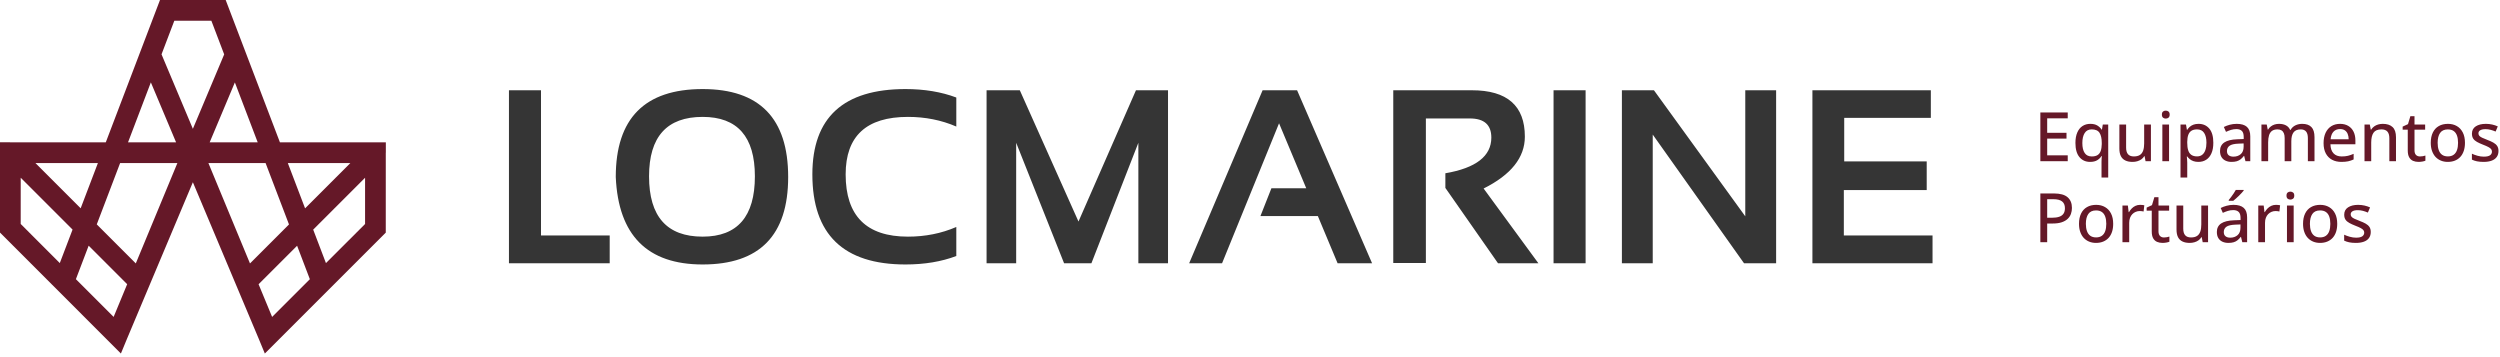 <svg xmlns="http://www.w3.org/2000/svg" width="350" height="50" viewBox="0 0 350 50" fill="none"><path d="M24.832 22.833H16.815L13.548 31.414L19.011 36.879L24.832 22.833ZM27.002 18.035L31.385 7.615L29.591 2.903L24.406 2.9L22.614 7.607L27.002 18.035ZM32.882 11.538L29.356 19.922H36.076L32.882 11.538ZM27.002 25.512L17.758 47.481L16.927 49.493L0 32.561V19.919L1.45 19.922H14.812L22.399 0L31.598 0.004L39.187 19.922H54.017V21.378H54.01L54.008 32.568L37.077 49.495L36.245 47.483L36.184 47.338L27.002 25.512ZM24.65 19.922L21.12 11.532L17.925 19.922H24.65ZM51.11 24.884L43.847 32.147L45.633 36.835L51.11 31.361V24.884ZM41.594 34.402L36.201 39.793L38.097 44.37L43.38 39.089L41.594 34.402ZM34.997 36.881L40.458 31.421L37.184 22.833H29.178L34.997 36.881ZM42.711 29.167L49.045 22.833H40.297L42.711 29.167ZM12.412 34.396L10.626 39.084L15.909 44.367L17.804 39.788L12.412 34.396ZM4.965 22.833L11.293 29.161L13.704 22.833H4.965ZM10.158 32.142L2.9 24.884L2.898 31.355L8.372 36.831L10.158 32.142Z" fill="#651828"></path><path d="M75.74 12.637V32.963H85.358V36.857H71.253V12.637H75.74ZM90.867 24.683C90.867 30.315 93.364 33.13 98.371 33.13C103.244 33.13 105.684 30.315 105.684 24.683C105.684 19.14 103.244 16.365 98.371 16.365C93.364 16.365 90.867 19.14 90.867 24.683ZM86.207 24.781C86.207 16.573 90.26 12.469 98.371 12.469C106.348 12.469 110.344 16.573 110.344 24.781C110.344 32.945 106.348 37.026 98.371 37.026C90.624 37.026 86.567 32.945 86.207 24.781ZM133.883 35.841C131.797 36.633 129.425 37.026 126.772 37.026C118.078 37.026 113.731 32.822 113.731 24.413C113.731 16.451 118.078 12.469 126.772 12.469C129.425 12.469 131.797 12.868 133.883 13.653V17.717C131.797 16.815 129.535 16.365 127.108 16.365C121.298 16.365 118.391 19.046 118.391 24.413C118.391 30.227 121.298 33.13 127.108 33.13C129.535 33.13 131.797 32.68 133.883 31.776V35.841ZM138.12 36.857V12.637H142.773L150.988 31.015L159.035 12.637H163.522V36.857H159.371V19.99L152.798 36.857H148.972L142.264 19.99V36.857H138.12ZM171.089 36.857H166.482L176.765 12.637H181.592L192.091 36.857H187.264L184.501 30.251H176.46L177.996 26.361H182.876L179.067 17.26L171.089 36.857ZM195.057 36.824V12.637H206.064C211.005 12.637 213.48 14.805 213.48 19.127C213.48 22.048 211.556 24.47 207.705 26.39L215.376 36.857H209.722L202.352 26.308V24.257C206.641 23.522 208.787 21.857 208.787 19.261C208.787 17.475 207.787 16.584 205.775 16.584H199.623V36.824H195.057ZM221.984 12.637V36.857H217.497V12.637H221.984ZM227.065 36.857V12.637H231.552L244.339 30.286V12.637H248.657V36.857H244.165L231.383 18.84V36.857H227.065ZM270.318 12.637V16.499H258.19V22.596H269.739V26.613H258.137V32.963H270.555V36.857H253.738V12.637H270.318Z" fill="#353535"></path><path d="M289.483 22.57H285.65V15.742H289.483V16.565H286.606V18.592H289.31V19.404H286.606V21.743H289.483V22.57ZM294.213 24.856V22.669C294.213 22.544 294.218 22.405 294.224 22.254C294.233 22.102 294.244 21.966 294.259 21.848H294.207C294.068 22.078 293.869 22.271 293.612 22.429C293.351 22.587 293.02 22.666 292.612 22.666C291.995 22.666 291.499 22.443 291.124 21.997C290.749 21.554 290.56 20.891 290.56 20.012C290.56 19.432 290.648 18.945 290.821 18.548C290.992 18.149 291.236 17.848 291.552 17.644C291.866 17.44 292.232 17.339 292.649 17.339C293.05 17.339 293.379 17.418 293.632 17.574C293.886 17.732 294.086 17.925 294.231 18.151H294.27L294.391 17.436H295.15V24.856H294.213ZM292.851 21.903C293.186 21.903 293.454 21.839 293.654 21.714C293.856 21.587 294.005 21.394 294.097 21.137C294.189 20.88 294.239 20.56 294.246 20.174V20.012C294.246 19.391 294.143 18.919 293.935 18.596C293.728 18.274 293.364 18.114 292.84 18.114C292.399 18.114 292.07 18.285 291.855 18.625C291.637 18.965 291.528 19.432 291.528 20.031C291.528 20.63 291.637 21.093 291.855 21.418C292.07 21.743 292.401 21.903 292.851 21.903ZM301.129 17.436V22.57H300.376L300.247 21.868H300.194C300.089 22.043 299.95 22.192 299.782 22.311C299.615 22.429 299.426 22.517 299.218 22.576C299.009 22.636 298.788 22.666 298.555 22.666C298.16 22.666 297.824 22.601 297.55 22.469C297.274 22.34 297.065 22.135 296.923 21.861C296.782 21.587 296.712 21.232 296.712 20.797V17.436H297.656V20.665C297.656 21.078 297.743 21.387 297.923 21.593C298.101 21.797 298.375 21.901 298.742 21.901C299.101 21.901 299.384 21.828 299.595 21.688C299.806 21.547 299.955 21.339 300.047 21.069C300.139 20.797 300.183 20.464 300.183 20.069V17.436H301.129ZM303.667 17.436V22.57H302.73V17.436H303.667ZM303.206 15.488C303.356 15.488 303.483 15.529 303.593 15.617C303.698 15.705 303.753 15.845 303.753 16.043C303.753 16.238 303.698 16.381 303.593 16.471C303.483 16.558 303.356 16.602 303.206 16.602C303.053 16.602 302.926 16.558 302.82 16.471C302.717 16.381 302.664 16.238 302.664 16.043C302.664 15.845 302.717 15.705 302.82 15.617C302.926 15.529 303.053 15.488 303.206 15.488ZM307.801 17.339C308.426 17.339 308.926 17.561 309.301 18.004C309.677 18.447 309.865 19.108 309.865 19.988C309.865 20.573 309.78 21.065 309.604 21.46C309.433 21.857 309.189 22.157 308.876 22.359C308.564 22.563 308.198 22.666 307.777 22.666C307.513 22.666 307.281 22.631 307.081 22.561C306.884 22.491 306.712 22.399 306.57 22.28C306.429 22.164 306.309 22.037 306.214 21.903H306.153C306.166 22.026 306.179 22.166 306.192 22.326C306.206 22.486 306.214 22.631 306.214 22.759V24.856H305.271V17.436H306.039L306.166 18.171H306.214C306.309 18.017 306.429 17.877 306.57 17.752C306.712 17.627 306.884 17.526 307.088 17.451C307.289 17.377 307.526 17.339 307.801 17.339ZM307.586 18.114C307.257 18.114 306.993 18.18 306.796 18.309C306.598 18.436 306.454 18.629 306.359 18.884C306.267 19.138 306.221 19.459 306.214 19.845V19.992C306.214 20.404 306.256 20.749 306.344 21.03C306.429 21.313 306.574 21.526 306.778 21.675C306.98 21.822 307.252 21.896 307.594 21.896C307.888 21.896 308.13 21.815 308.325 21.657C308.52 21.499 308.665 21.275 308.759 20.986C308.854 20.696 308.902 20.36 308.902 19.979C308.902 19.397 308.795 18.943 308.58 18.612C308.365 18.28 308.033 18.114 307.586 18.114ZM313.141 17.339C313.777 17.339 314.253 17.48 314.567 17.761C314.881 18.044 315.039 18.487 315.039 19.095V22.57H314.365L314.183 21.826H314.146C314.003 22.013 313.854 22.166 313.698 22.293C313.542 22.416 313.363 22.508 313.158 22.572C312.954 22.634 312.707 22.666 312.413 22.666C312.103 22.666 311.825 22.609 311.583 22.497C311.34 22.386 311.149 22.219 311.011 21.991C310.872 21.767 310.804 21.479 310.804 21.131C310.804 20.608 311.004 20.213 311.403 19.941C311.807 19.672 312.415 19.524 313.231 19.498L314.119 19.463V19.171C314.119 18.77 314.029 18.485 313.85 18.32C313.67 18.155 313.42 18.072 313.099 18.072C312.836 18.072 312.581 18.112 312.338 18.186C312.097 18.263 311.864 18.355 311.638 18.46L311.34 17.778C311.583 17.653 311.86 17.55 312.167 17.464C312.478 17.381 312.803 17.339 313.141 17.339ZM314.108 20.08L313.391 20.11C312.796 20.132 312.377 20.231 312.136 20.407C311.895 20.582 311.774 20.826 311.774 21.139C311.774 21.414 311.857 21.613 312.022 21.741C312.187 21.868 312.404 21.931 312.674 21.931C313.093 21.931 313.435 21.815 313.705 21.58C313.975 21.346 314.108 20.999 314.108 20.54V20.08ZM322.303 17.339C322.874 17.339 323.304 17.486 323.593 17.785C323.885 18.081 324.03 18.555 324.03 19.209V22.57H323.102V19.327C323.102 18.921 323.018 18.618 322.852 18.417C322.685 18.215 322.437 18.114 322.106 18.114C321.641 18.114 321.303 18.256 321.096 18.535C320.888 18.816 320.785 19.228 320.785 19.773V22.57H319.852V19.327C319.852 19.055 319.815 18.831 319.741 18.654C319.666 18.474 319.554 18.34 319.409 18.25C319.262 18.16 319.076 18.114 318.852 18.114C318.532 18.114 318.275 18.184 318.084 18.32C317.893 18.46 317.755 18.665 317.667 18.934C317.584 19.206 317.54 19.535 317.54 19.928V22.57H316.601V17.436H317.345L317.481 18.142H317.531C317.632 17.965 317.764 17.818 317.922 17.699C318.077 17.581 318.253 17.491 318.446 17.429C318.639 17.37 318.843 17.339 319.058 17.339C319.444 17.339 319.769 17.41 320.032 17.55C320.298 17.69 320.493 17.903 320.618 18.188H320.68C320.842 17.901 321.07 17.686 321.362 17.546C321.652 17.407 321.967 17.339 322.303 17.339ZM327.608 17.339C328.056 17.339 328.44 17.436 328.76 17.627C329.08 17.818 329.328 18.087 329.499 18.436C329.671 18.783 329.756 19.193 329.756 19.665V20.198H326.263C326.272 20.749 326.415 21.17 326.689 21.464C326.961 21.758 327.347 21.903 327.841 21.903C328.168 21.903 328.46 21.874 328.714 21.811C328.969 21.749 329.234 21.657 329.508 21.536V22.324C329.249 22.443 328.99 22.53 328.732 22.585C328.471 22.638 328.159 22.666 327.799 22.666C327.301 22.666 326.864 22.568 326.489 22.368C326.114 22.168 325.825 21.874 325.614 21.484C325.405 21.093 325.3 20.611 325.3 20.04C325.3 19.474 325.397 18.991 325.585 18.588C325.776 18.184 326.044 17.877 326.388 17.662C326.735 17.447 327.141 17.339 327.608 17.339ZM327.604 18.068C327.222 18.068 326.919 18.191 326.687 18.436C326.459 18.684 326.323 19.038 326.283 19.496H328.813C328.811 19.215 328.765 18.967 328.677 18.752C328.591 18.537 328.457 18.37 328.282 18.25C328.106 18.127 327.88 18.068 327.604 18.068ZM333.589 17.339C334.184 17.339 334.64 17.488 334.958 17.787C335.279 18.085 335.439 18.564 335.439 19.224V22.57H334.508V19.349C334.508 18.939 334.418 18.632 334.239 18.425C334.056 18.217 333.78 18.114 333.407 18.114C332.874 18.114 332.501 18.272 332.29 18.585C332.075 18.899 331.97 19.353 331.97 19.952V22.57H331.031V17.436H331.772L331.909 18.158H331.959C332.069 17.976 332.207 17.824 332.376 17.703C332.543 17.581 332.731 17.491 332.938 17.429C333.146 17.37 333.361 17.339 333.589 17.339ZM338.796 21.903C338.929 21.903 339.065 21.892 339.201 21.868C339.34 21.846 339.456 21.815 339.557 21.778V22.497C339.449 22.544 339.309 22.585 339.133 22.616C338.958 22.649 338.778 22.666 338.594 22.666C338.313 22.666 338.061 22.618 337.832 22.522C337.606 22.425 337.424 22.261 337.288 22.026C337.154 21.793 337.086 21.471 337.086 21.058V18.158H336.371V17.725L337.119 17.379L337.451 16.269H338.03V17.436H339.52V18.158H338.03V21.043C338.03 21.332 338.098 21.547 338.238 21.69C338.376 21.833 338.563 21.903 338.796 21.903ZM345.095 19.992C345.095 20.415 345.04 20.793 344.928 21.124C344.818 21.455 344.658 21.734 344.447 21.964C344.239 22.192 343.984 22.366 343.688 22.486C343.394 22.605 343.059 22.666 342.686 22.666C342.337 22.666 342.016 22.605 341.727 22.486C341.435 22.366 341.183 22.192 340.97 21.964C340.761 21.734 340.597 21.455 340.481 21.124C340.364 20.793 340.307 20.415 340.307 19.992C340.307 19.43 340.404 18.95 340.597 18.555C340.79 18.158 341.066 17.855 341.426 17.651C341.786 17.442 342.216 17.339 342.712 17.339C343.186 17.339 343.603 17.442 343.958 17.651C344.318 17.859 344.597 18.162 344.796 18.557C344.996 18.952 345.095 19.43 345.095 19.992ZM341.27 19.992C341.27 20.389 341.321 20.727 341.422 21.012C341.523 21.297 341.678 21.515 341.889 21.666C342.1 21.82 342.37 21.896 342.703 21.896C343.03 21.896 343.3 21.82 343.51 21.666C343.723 21.515 343.879 21.297 343.978 21.012C344.079 20.727 344.127 20.389 344.127 19.992C344.127 19.601 344.079 19.266 343.978 18.985C343.879 18.706 343.723 18.491 343.515 18.344C343.304 18.193 343.03 18.118 342.694 18.118C342.203 18.118 341.843 18.283 341.613 18.612C341.384 18.939 341.27 19.399 341.27 19.992ZM349.788 21.135C349.788 21.468 349.706 21.749 349.542 21.977C349.379 22.206 349.143 22.379 348.829 22.493C348.519 22.607 348.146 22.666 347.71 22.666C347.35 22.666 347.036 22.638 346.775 22.585C346.514 22.53 346.277 22.451 346.067 22.348V21.517C346.295 21.626 346.556 21.723 346.854 21.806C347.155 21.892 347.447 21.931 347.734 21.931C348.135 21.931 348.425 21.868 348.603 21.741C348.783 21.613 348.873 21.442 348.873 21.225C348.873 21.098 348.835 20.984 348.765 20.887C348.693 20.788 348.568 20.692 348.388 20.593C348.21 20.494 347.953 20.382 347.622 20.255C347.293 20.126 347.014 19.998 346.784 19.871C346.551 19.744 346.374 19.59 346.253 19.41C346.132 19.228 346.071 18.996 346.071 18.711C346.071 18.265 346.249 17.925 346.604 17.69C346.962 17.458 347.431 17.339 348.019 17.339C348.329 17.339 348.623 17.37 348.899 17.434C349.173 17.495 349.437 17.581 349.689 17.695L349.386 18.419C349.16 18.32 348.932 18.241 348.695 18.177C348.458 18.114 348.217 18.081 347.971 18.081C347.651 18.081 347.405 18.134 347.236 18.235C347.065 18.338 346.981 18.478 346.981 18.658C346.981 18.798 347.021 18.915 347.1 19.009C347.181 19.101 347.313 19.193 347.499 19.281C347.688 19.369 347.938 19.474 348.256 19.597C348.57 19.713 348.842 19.838 349.07 19.965C349.3 20.093 349.476 20.249 349.601 20.431C349.726 20.615 349.788 20.85 349.788 21.135ZM287.532 27.083C288.412 27.083 289.055 27.258 289.461 27.612C289.867 27.963 290.071 28.463 290.071 29.11C290.071 29.402 290.025 29.681 289.93 29.944C289.838 30.207 289.687 30.438 289.476 30.639C289.266 30.839 288.989 30.999 288.647 31.116C288.305 31.232 287.886 31.291 287.385 31.291H286.606V33.911H285.65V27.083H287.532ZM287.456 27.886H286.606V30.484H287.284C287.679 30.484 288.011 30.438 288.278 30.35C288.546 30.262 288.75 30.117 288.884 29.922C289.022 29.727 289.09 29.468 289.09 29.148C289.09 28.724 288.958 28.408 288.693 28.2C288.43 27.991 288.017 27.886 287.456 27.886ZM295.845 31.335C295.845 31.756 295.793 32.133 295.681 32.465C295.571 32.796 295.409 33.077 295.2 33.305C294.99 33.533 294.738 33.707 294.439 33.827C294.145 33.946 293.812 34.007 293.439 34.007C293.09 34.007 292.769 33.946 292.478 33.827C292.186 33.707 291.936 33.533 291.723 33.305C291.512 33.077 291.348 32.796 291.234 32.465C291.117 32.133 291.06 31.756 291.06 31.335C291.06 30.771 291.157 30.293 291.35 29.896C291.543 29.498 291.819 29.196 292.179 28.992C292.539 28.783 292.967 28.68 293.465 28.68C293.939 28.68 294.354 28.783 294.711 28.994C295.069 29.202 295.35 29.503 295.547 29.898C295.747 30.293 295.845 30.771 295.845 31.335ZM292.021 31.335C292.021 31.73 292.074 32.07 292.175 32.353C292.276 32.638 292.432 32.855 292.64 33.007C292.851 33.16 293.123 33.237 293.456 33.237C293.781 33.237 294.051 33.16 294.264 33.007C294.476 32.855 294.632 32.638 294.731 32.353C294.83 32.07 294.88 31.73 294.88 31.335C294.88 30.942 294.83 30.607 294.731 30.328C294.632 30.047 294.476 29.832 294.266 29.685C294.055 29.534 293.781 29.459 293.445 29.459C292.956 29.459 292.594 29.624 292.366 29.953C292.138 30.28 292.021 30.74 292.021 31.335ZM299.619 28.68C299.714 28.68 299.814 28.685 299.922 28.695C300.032 28.706 300.126 28.72 300.203 28.737L300.104 29.61C300.032 29.591 299.944 29.575 299.847 29.564C299.749 29.551 299.656 29.545 299.573 29.545C299.373 29.545 299.183 29.582 299.003 29.657C298.823 29.731 298.665 29.839 298.527 29.979C298.391 30.122 298.283 30.293 298.204 30.497C298.127 30.701 298.088 30.933 298.088 31.195V33.911H297.144V28.777H297.901L298.013 29.703H298.055C298.162 29.516 298.29 29.345 298.441 29.189C298.592 29.033 298.766 28.91 298.963 28.818C299.161 28.726 299.38 28.68 299.619 28.68ZM302.954 33.246C303.088 33.246 303.224 33.235 303.36 33.211C303.498 33.187 303.617 33.158 303.715 33.119V33.84C303.61 33.887 303.47 33.926 303.292 33.957C303.116 33.992 302.937 34.007 302.752 34.007C302.474 34.007 302.219 33.959 301.991 33.862C301.765 33.766 301.583 33.601 301.449 33.369C301.313 33.134 301.245 32.812 301.245 32.399V29.498H300.53V29.066L301.278 28.72L301.609 27.61H302.188V28.777H303.678V29.498H302.188V32.384C302.188 32.673 302.259 32.888 302.397 33.031C302.535 33.176 302.722 33.246 302.954 33.246ZM309.128 28.777V33.911H308.376L308.246 33.209H308.193C308.088 33.384 307.95 33.533 307.781 33.652C307.614 33.77 307.426 33.858 307.217 33.917C307.009 33.977 306.787 34.007 306.554 34.007C306.16 34.007 305.824 33.941 305.55 33.81C305.273 33.68 305.065 33.478 304.922 33.202C304.782 32.928 304.712 32.572 304.712 32.138V28.777H305.655V32.006C305.655 32.419 305.743 32.728 305.923 32.934C306.1 33.138 306.375 33.242 306.741 33.242C307.101 33.242 307.384 33.169 307.594 33.029C307.805 32.888 307.954 32.68 308.046 32.41C308.139 32.138 308.182 31.804 308.182 31.41V28.777H309.128ZM312.698 28.68C313.334 28.68 313.81 28.821 314.124 29.104C314.438 29.384 314.596 29.828 314.596 30.435V33.911H313.922L313.74 33.167H313.703C313.56 33.353 313.411 33.507 313.255 33.634C313.099 33.759 312.919 33.852 312.715 33.913C312.511 33.974 312.263 34.007 311.969 34.007C311.66 34.007 311.381 33.95 311.14 33.84C310.896 33.726 310.706 33.56 310.567 33.334C310.429 33.108 310.361 32.82 310.361 32.471C310.361 31.951 310.561 31.554 310.962 31.282C311.364 31.015 311.972 30.865 312.788 30.839L313.676 30.804V30.512C313.676 30.111 313.586 29.825 313.406 29.663C313.229 29.496 312.979 29.413 312.658 29.413C312.393 29.413 312.138 29.453 311.895 29.529C311.653 29.604 311.421 29.696 311.195 29.801L310.896 29.119C311.14 28.994 311.416 28.891 311.726 28.807C312.035 28.722 312.36 28.68 312.698 28.68ZM313.665 31.421L312.948 31.451C312.353 31.475 311.934 31.574 311.693 31.747C311.452 31.923 311.331 32.166 311.331 32.482C311.331 32.757 311.414 32.954 311.579 33.081C311.743 33.211 311.961 33.274 312.233 33.274C312.649 33.274 312.992 33.156 313.262 32.921C313.531 32.686 313.665 32.34 313.665 31.881V31.421ZM314.117 26.587V26.679C314.049 26.769 313.957 26.879 313.839 27.004C313.722 27.129 313.595 27.263 313.455 27.401C313.314 27.539 313.174 27.671 313.033 27.794C312.893 27.919 312.766 28.026 312.652 28.116H312.024V28C312.125 27.881 312.237 27.739 312.36 27.577C312.483 27.41 312.603 27.239 312.722 27.065C312.838 26.89 312.937 26.73 313.014 26.587H314.117ZM318.635 28.68C318.727 28.68 318.828 28.685 318.938 28.695C319.045 28.706 319.139 28.72 319.216 28.737L319.117 29.61C319.045 29.591 318.957 29.575 318.861 29.564C318.762 29.551 318.67 29.545 318.586 29.545C318.387 29.545 318.198 29.582 318.016 29.657C317.836 29.731 317.678 29.839 317.54 29.979C317.404 30.122 317.296 30.293 317.22 30.497C317.141 30.701 317.103 30.933 317.103 31.195V33.911H316.158V28.777H316.917L317.027 29.703H317.068C317.176 29.516 317.303 29.345 317.454 29.189C317.606 29.033 317.779 28.91 317.977 28.818C318.174 28.726 318.393 28.68 318.635 28.68ZM321.114 28.777V33.911H320.175V28.777H321.114ZM320.651 26.828C320.802 26.828 320.93 26.872 321.037 26.96C321.145 27.046 321.197 27.186 321.197 27.384C321.197 27.579 321.145 27.724 321.037 27.811C320.93 27.899 320.802 27.943 320.651 27.943C320.5 27.943 320.37 27.899 320.265 27.811C320.162 27.724 320.109 27.579 320.109 27.384C320.109 27.186 320.162 27.046 320.265 26.96C320.37 26.872 320.5 26.828 320.651 26.828ZM327.211 31.335C327.211 31.756 327.156 32.133 327.047 32.465C326.937 32.796 326.775 33.077 326.566 33.305C326.355 33.533 326.103 33.707 325.805 33.827C325.511 33.946 325.177 34.007 324.804 34.007C324.455 34.007 324.135 33.946 323.843 33.827C323.552 33.707 323.301 33.533 323.089 33.305C322.878 33.077 322.713 32.796 322.599 32.465C322.483 32.133 322.426 31.756 322.426 31.335C322.426 30.771 322.523 30.293 322.716 29.896C322.909 29.498 323.183 29.196 323.545 28.992C323.905 28.783 324.333 28.68 324.831 28.68C325.305 28.68 325.719 28.783 326.077 28.994C326.434 29.202 326.715 29.503 326.913 29.898C327.112 30.293 327.211 30.771 327.211 31.335ZM323.387 31.335C323.387 31.73 323.44 32.07 323.541 32.353C323.641 32.638 323.797 32.855 324.006 33.007C324.216 33.16 324.488 33.237 324.822 33.237C325.147 33.237 325.416 33.16 325.629 33.007C325.842 32.855 325.998 32.638 326.097 32.353C326.195 32.07 326.246 31.73 326.246 31.335C326.246 30.942 326.195 30.607 326.097 30.328C325.998 30.047 325.842 29.832 325.631 29.685C325.421 29.534 325.147 29.459 324.811 29.459C324.319 29.459 323.96 29.624 323.731 29.953C323.503 30.28 323.387 30.74 323.387 31.335ZM331.906 32.476C331.906 32.809 331.823 33.09 331.661 33.318C331.498 33.549 331.259 33.72 330.948 33.834C330.636 33.95 330.263 34.007 329.826 34.007C329.467 34.007 329.155 33.979 328.894 33.926C328.631 33.871 328.396 33.792 328.183 33.689V32.858C328.411 32.967 328.675 33.064 328.973 33.147C329.271 33.233 329.563 33.274 329.851 33.274C330.252 33.274 330.542 33.211 330.722 33.081C330.901 32.954 330.991 32.783 330.991 32.566C330.991 32.438 330.954 32.324 330.882 32.228C330.809 32.129 330.686 32.033 330.507 31.934C330.327 31.835 330.07 31.723 329.739 31.596C329.412 31.469 329.133 31.341 328.901 31.212C328.668 31.085 328.492 30.931 328.37 30.751C328.249 30.571 328.19 30.339 328.19 30.051C328.19 29.606 328.367 29.266 328.723 29.033C329.08 28.799 329.55 28.68 330.136 28.68C330.447 28.68 330.741 28.713 331.016 28.774C331.292 28.836 331.555 28.924 331.808 29.036L331.503 29.76C331.279 29.663 331.048 29.582 330.812 29.518C330.577 29.455 330.335 29.424 330.087 29.424C329.767 29.424 329.521 29.474 329.352 29.575C329.184 29.681 329.098 29.819 329.098 30.001C329.098 30.141 329.137 30.258 329.219 30.35C329.298 30.444 329.429 30.534 329.616 30.624C329.804 30.712 330.057 30.817 330.373 30.938C330.689 31.054 330.961 31.179 331.189 31.306C331.417 31.434 331.595 31.589 331.72 31.771C331.843 31.956 331.906 32.191 331.906 32.476Z" fill="#651828"></path></svg>